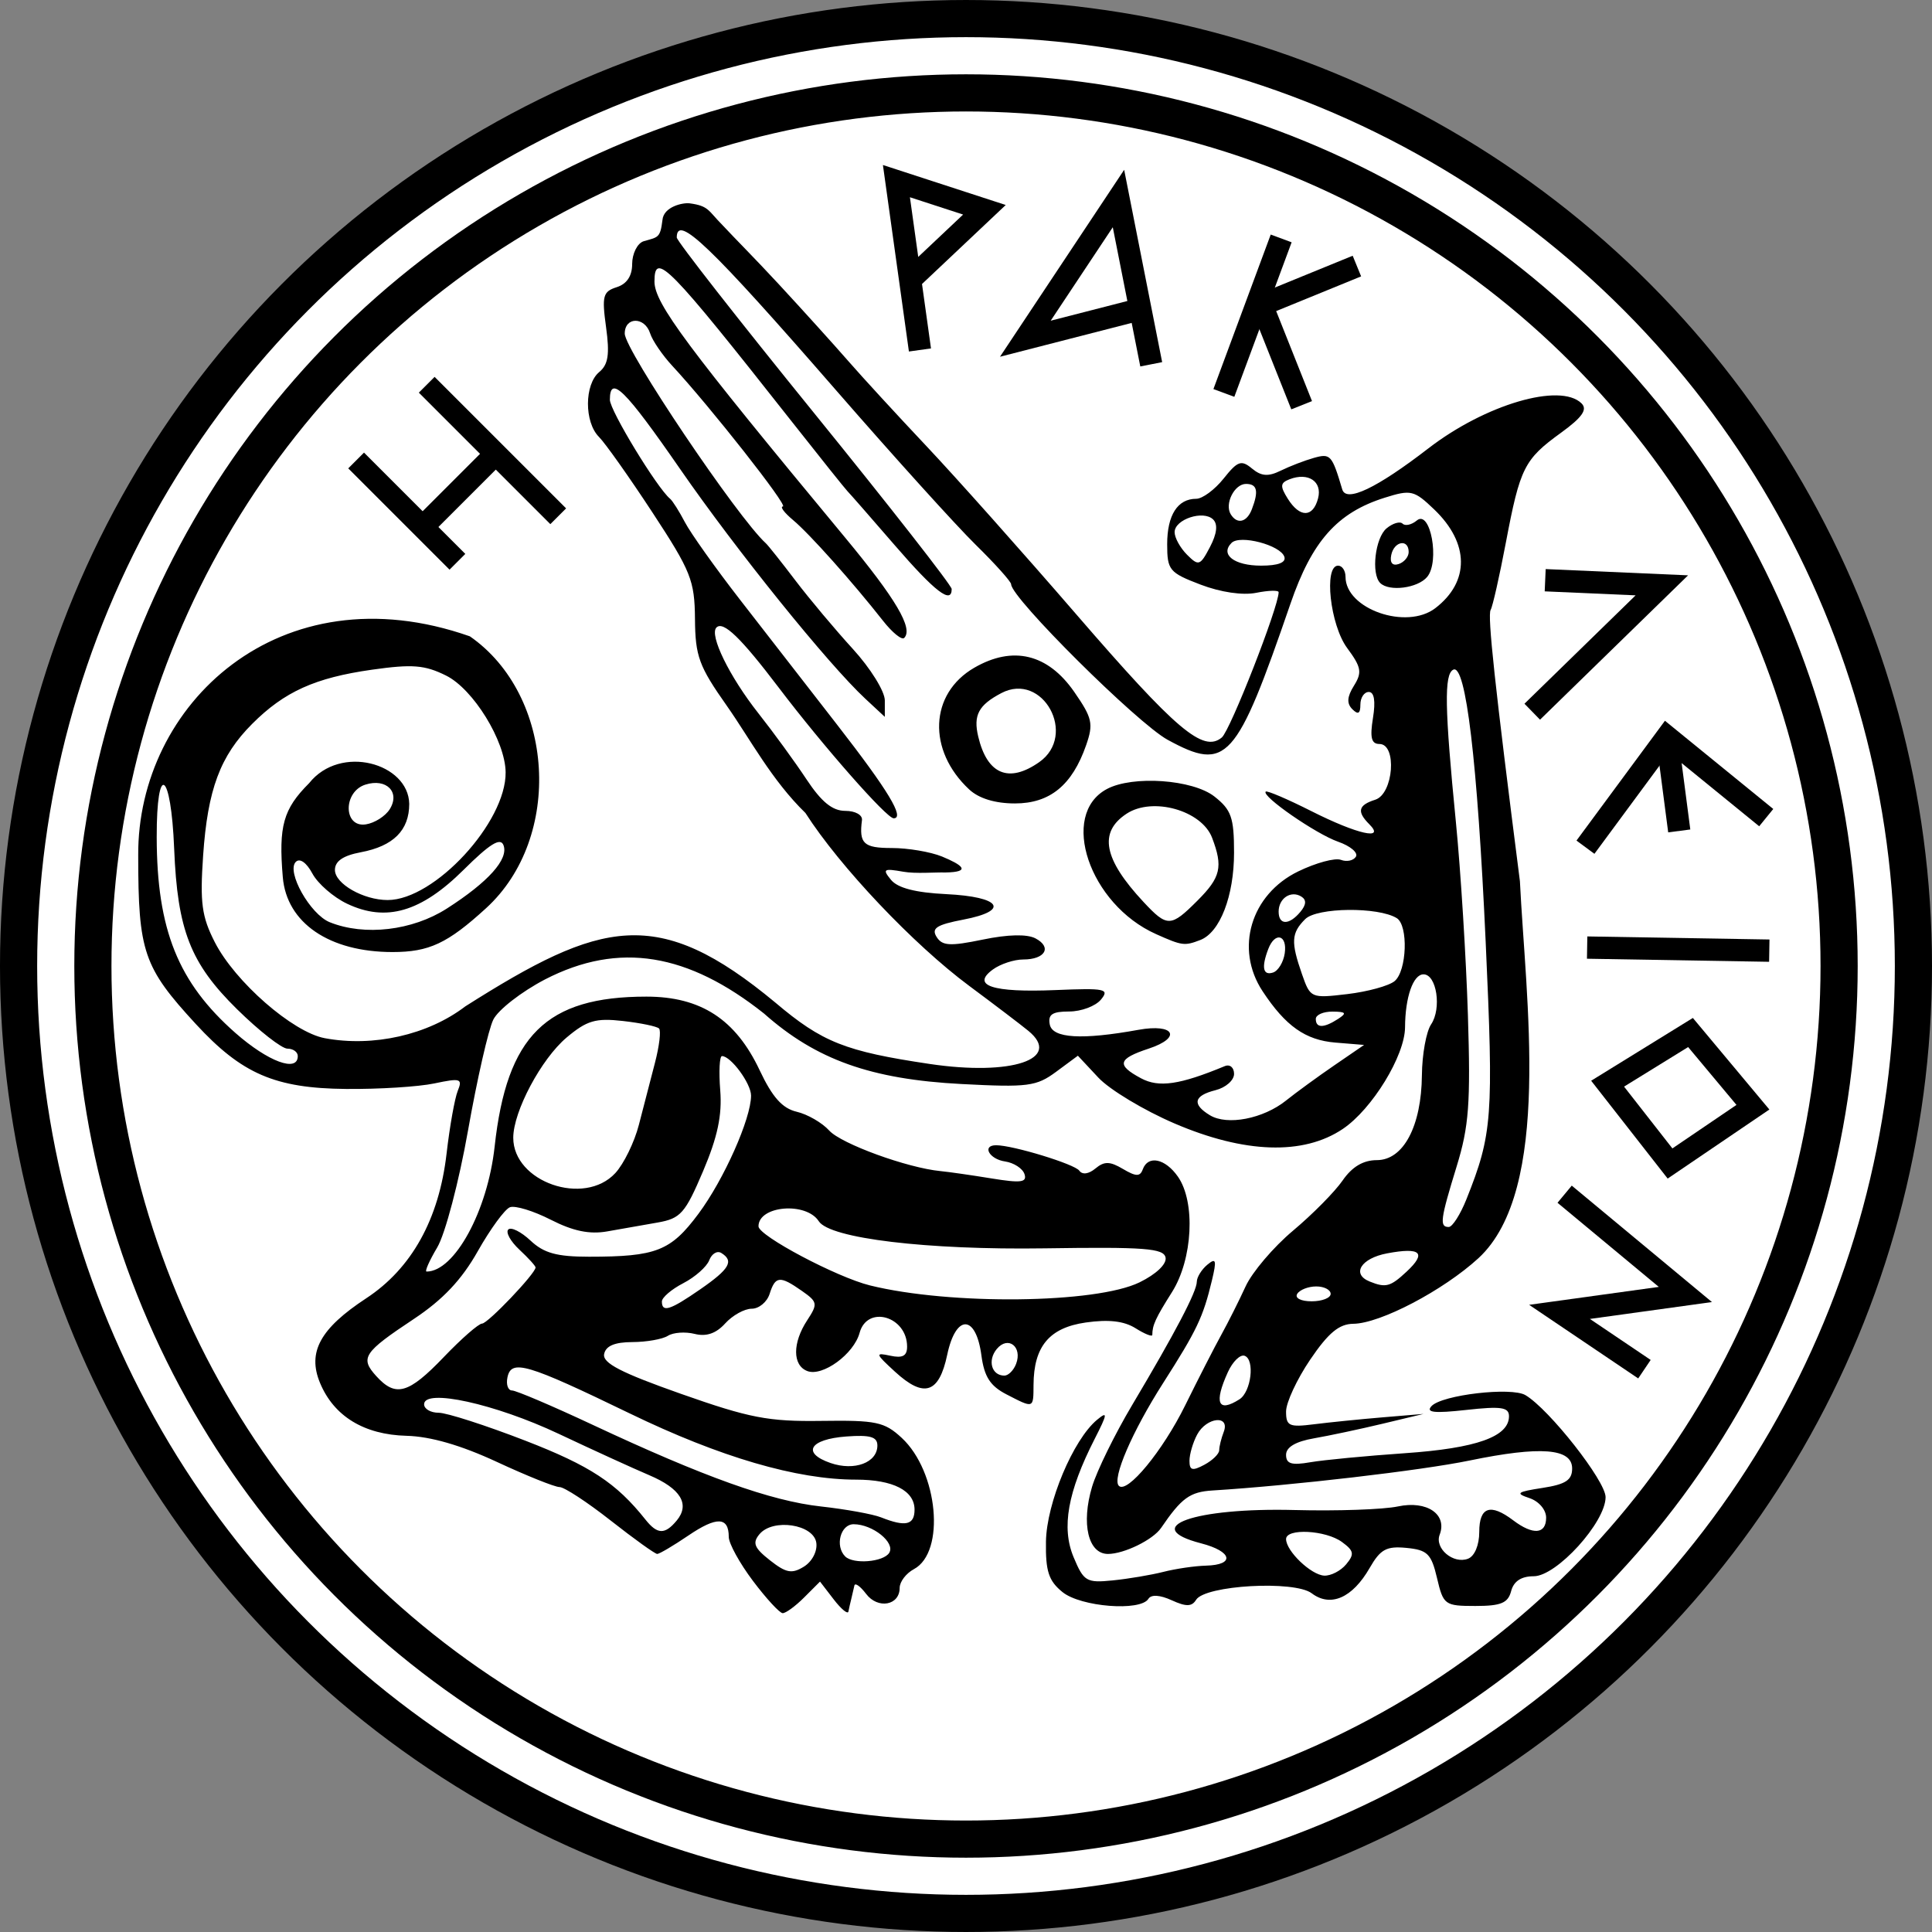 <?xml version="1.0" encoding="UTF-8" standalone="no"?>
<svg
   xmlns:dc="http://purl.org/dc/elements/1.1/"
   xmlns:cc="http://creativecommons.org/ns#"
   xmlns:rdf="http://www.w3.org/1999/02/22-rdf-syntax-ns#"
   xmlns:svg="http://www.w3.org/2000/svg"
   xmlns="http://www.w3.org/2000/svg"
   xmlns:sodipodi="http://sodipodi.sourceforge.net/DTD/sodipodi-0.dtd"
   xmlns:inkscape="http://www.inkscape.org/namespaces/inkscape"
   viewBox="0 0 260 260"
   height="260"
   width="260"
   id="svg2"
   version="1.1"
   sodipodi:docname="Seal_of_Heraklion.svg"
   inkscape:version="0.92.2 (5c3e80d, 2017-08-06)">
  <rect x="0" y="0" width="260" height="260" fill="#808080" stroke="none"/>
  <sodipodi:namedview
     pagecolor="#ffffff"
     bordercolor="#666666"
     borderopacity="1"
     objecttolerance="10"
     gridtolerance="10"
     guidetolerance="10"
     inkscape:pageopacity="0"
     inkscape:pageshadow="2"
     inkscape:window-width="1280"
     inkscape:window-height="737"
     id="namedview10"
     showgrid="false"
     inkscape:zoom="1.8153846"
     inkscape:cx="170.61808"
     inkscape:cy="158.64059"
     inkscape:window-x="-8"
     inkscape:window-y="-8"
     inkscape:window-maximized="1"
     inkscape:current-layer="svg2" />
  <defs
     id="defs6" />
  <ellipse
     ry="129.423"
     rx="129.424"
     cy="130"
     cx="130"
     id="path825"
     style="opacity:1;fill:#000000;fill-opacity:1;stroke:#000000;stroke-width:1.153;stroke-opacity:1" />
  <circle
     r="123.298"
     cy="130"
     cx="130"
     id="path829"
     style="opacity:1;fill:#ffffff;fill-opacity:1;stroke:#ffffff;stroke-width:3.403;stroke-opacity:1" />
  <ellipse
     ry="119.457"
     rx="119.457"
     cy="130"
     cx="130"
     id="path823"
     style="opacity:1;fill:#000000;fill-opacity:1;stroke:#000000;stroke-width:1.086;stroke-opacity:1" />
  <ellipse
     ry="114.122"
     rx="114.122"
     cy="130"
     cx="130"
     id="path821"
     style="opacity:1;fill:#ffffff;fill-opacity:1;stroke:#ffffff;stroke-width:1.756;stroke-opacity:1" />
  <path
     id="path817"
     d="m 101.324,212.744 c -1.787,-2.374 -3.25,-5.034 -3.25,-5.91 0,-2.721 -1.62,-2.78 -5.426,-0.197 -2.015,1.367 -3.906,2.486 -4.203,2.486 -0.297,0 -3.118,-2.025 -6.268,-4.5 -3.15,-2.475 -6.245,-4.5 -6.877,-4.5 -0.632,0 -4.429,-1.524 -8.438,-3.387 -4.827,-2.243 -8.93,-3.43 -12.151,-3.512 -5.72,-0.147 -9.787,-2.635 -11.647,-7.125 -1.715,-4.139 0.018,-7.308 6.222,-11.382 6.112,-4.013 9.793,-10.642 10.811,-19.467 0.42,-3.645 1.098,-7.446 1.505,-8.448 0.671,-1.649 0.375,-1.743 -3.144,-1 -2.136,0.451 -7.484,0.787 -11.884,0.745 -9.553,-0.09 -14.032,-2.024 -20.21,-8.726 -7.055,-7.653 -7.762,-9.72 -7.764,-22.699 -0.136,-20.238 18.997,-38.496 44.634,-29.487 11.435,7.939 12.577,27.084 2.181,36.584 -5.189,4.742 -7.667,5.903 -12.596,5.903 -8.501,0 -14.239,-3.914 -14.761,-10.069 -0.583,-6.886 0.056,-9.171 3.542,-12.657 4.213,-5.3 13.365,-2.676 13.473,2.778 0,3.567 -2.132,5.696 -6.532,6.521 -2.368,0.444 -3.468,1.198 -3.468,2.379 0,1.859 3.838,4.049 7.097,4.049 6.299,0 15.958,-10.465 15.875,-17.2 -0.052,-4.214 -4.353,-11.193 -8.02,-13.011 -2.878,-1.427 -4.537,-1.557 -9.976,-0.786 -7.65,1.085 -11.776,2.951 -16.111,7.287 -4.309,4.309 -5.993,8.831 -6.603,17.731 -0.435,6.352 -0.186,8.207 1.569,11.646 2.722,5.336 10.483,12.114 14.796,12.923 6.538,1.226 13.885,-0.436 18.92,-4.281 18.312,-11.603 25.873,-13.675 41.734,-0.5 6.293,5.327 9.397,6.56 20.766,8.251 11.023,1.64 17.888,-0.666 13.271,-4.457 -1,-0.821 -4.576,-3.54 -7.948,-6.043 -7.508,-5.573 -17.416,-16.032 -22.05,-23.275 -4.553,-4.426 -7.428,-9.934 -10.569,-14.41 -3.765,-5.339 -4.255,-6.675 -4.297,-11.701 -0.043,-5.18 -0.541,-6.428 -5.715,-14.318 -3.118,-4.754 -6.359,-9.334 -7.203,-10.179 -1.993,-1.993 -1.973,-7.07 0.034,-8.735 1.213,-1.006 1.421,-2.376 0.919,-6.029 -0.579,-4.21 -0.422,-4.799 1.431,-5.388 1.366,-0.434 2.081,-1.507 2.081,-3.124 0,-1.355 0.684,-2.812 1.577,-3.069 1.914,-0.552 2.2,-0.403 2.5,-2.847 0.152,-1.799 2.755,-2.367 3.666,-2.244 2.593,0.349 2.462,0.971 4.425,2.945 1.706,1.833 4.347,4.462 7.581,7.958 3.233,3.496 7.425,8.131 9.315,10.3 1.89,2.169 6.645,7.344 10.567,11.5 3.922,4.156 12.963,14.307 20.092,22.557 13.527,15.655 17.125,18.702 19.627,16.625 1.142,-0.948 7.65,-17.58 7.65,-19.55 0,-0.289 -1.358,-0.253 -3.019,0.079 -1.824,0.365 -4.792,-0.073 -7.5,-1.108 -4.198,-1.603 -4.481,-1.947 -4.481,-5.429 0,-3.925 1.402,-6.117 3.912,-6.117 0.832,0 2.489,-1.224 3.682,-2.721 1.891,-2.372 2.381,-2.545 3.822,-1.349 1.257,1.044 2.182,1.111 3.868,0.283 1.219,-0.598 3.231,-1.372 4.471,-1.72 2.223,-0.623 2.423,-0.4 3.807,4.25 0.533,1.791 4.632,-0.163 11.585,-5.524 7.69,-5.929 17.73,-8.859 20.599,-6.073 0.838,0.814 0.182,1.846 -2.748,3.969 -4.952,3.587 -5.505,4.688 -7.416,14.76 -0.866,4.566 -1.788,8.647 -2.049,9.069 -0.452,0.732 0.559,10.119 3.936,36.517 0.765,15.723 4.382,41.545 -5.573,50.73 -4.734,4.344 -13.224,8.797 -16.843,8.834 -1.917,0.019 -3.363,1.22 -5.804,4.82 -1.788,2.637 -3.25,5.78 -3.25,6.986 0,1.951 0.413,2.14 3.75,1.718 2.062,-0.261 6.225,-0.681 9.25,-0.934 l 5.5,-0.46 -5.5,1.317 c -3.025,0.724 -7.188,1.61 -9.25,1.968 -2.46,0.427 -3.75,1.19 -3.75,2.217 0,1.215 0.727,1.44 3.25,1.003 1.788,-0.309 7.525,-0.858 12.75,-1.219 9.616,-0.664 14,-2.222 14,-4.973 0,-1.216 -1.045,-1.37 -5.75,-0.849 -4.323,0.478 -5.483,0.35 -4.673,-0.518 1.408,-1.509 10.737,-2.598 12.635,-1.475 3.2,1.894 10.788,11.549 10.788,13.727 0,3.393 -6.589,10.647 -9.672,10.647 -1.675,0 -2.691,0.669 -3.039,2 -0.42,1.607 -1.364,2 -4.807,2 -4.127,0 -4.316,-0.137 -5.165,-3.75 -0.769,-3.273 -1.292,-3.79 -4.109,-4.064 -2.699,-0.263 -3.511,0.179 -4.957,2.698 -2.318,4.039 -5.262,5.327 -7.798,3.411 -2.337,-1.765 -14.346,-1.089 -15.56,0.877 -0.576,0.933 -1.338,0.946 -3.286,0.059 -1.584,-0.722 -2.759,-0.794 -3.131,-0.193 -1.063,1.72 -9.095,1.092 -11.559,-0.903 -1.866,-1.511 -2.29,-2.802 -2.229,-6.799 0.078,-5.182 3.661,-13.721 6.877,-16.39 1.461,-1.212 1.413,-0.823 -0.318,2.568 -3.639,7.133 -4.498,11.951 -2.839,15.921 1.365,3.268 1.727,3.482 5.279,3.124 2.097,-0.211 5.163,-0.729 6.813,-1.149 1.65,-0.421 4.232,-0.798 5.738,-0.837 3.931,-0.104 3.531,-1.911 -0.664,-2.999 -8.396,-2.176 -0.911,-4.839 12.602,-4.484 5.678,0.149 11.928,-0.069 13.888,-0.486 3.887,-0.826 6.663,1.06 5.607,3.81 -0.706,1.839 1.835,3.989 3.816,3.229 0.89,-0.342 1.513,-1.828 1.513,-3.612 0,-3.362 1.5,-3.877 4.559,-1.563 2.68,2.027 4.441,1.888 4.441,-0.352 0,-1.064 -0.978,-2.209 -2.25,-2.633 -1.934,-0.644 -1.689,-0.836 1.75,-1.367 3.128,-0.483 4,-1.053 4,-2.617 0,-2.717 -4.247,-3.046 -13.811,-1.071 -6.476,1.338 -23.891,3.367 -34.582,4.03 -3.054,0.189 -4.176,1.007 -6.926,5.041 -1.087,1.595 -4.978,3.5 -7.149,3.5 -2.664,0 -3.626,-4.078 -2.135,-9.053 0.638,-2.129 3.059,-7.065 5.381,-10.968 5.815,-9.776 8.699,-15.273 8.711,-16.607 0.006,-0.62 0.642,-1.652 1.415,-2.293 1.179,-0.979 1.278,-0.638 0.615,2.128 -1.18,4.924 -2.016,6.681 -6.56,13.793 -4.169,6.525 -6.909,12.884 -5.96,13.833 1.115,1.115 5.902,-4.692 8.929,-10.833 1.762,-3.575 3.95,-7.85 4.862,-9.5 0.912,-1.65 2.381,-4.575 3.264,-6.5 0.883,-1.925 3.754,-5.3 6.379,-7.5 2.625,-2.2 5.627,-5.236 6.67,-6.747 1.283,-1.858 2.779,-2.748 4.621,-2.75 3.576,-0.004 5.996,-4.571 6.058,-11.432 0.025,-2.789 0.583,-5.867 1.239,-6.84 1.442,-2.138 0.745,-6.731 -1.022,-6.731 -1.396,0 -2.465,3.065 -2.486,7.124 -0.02,3.824 -4.426,11.02 -8.376,13.681 -5.298,3.568 -13.221,3.309 -22.655,-0.741 -4.115,-1.767 -8.724,-4.54 -10.24,-6.163 l -2.758,-2.95 -2.923,2.161 c -2.663,1.969 -3.797,2.116 -12.742,1.649 -12.187,-0.636 -19.578,-3.275 -26.573,-9.487 -10.193,-8.09 -19.477,-9.748 -29.479,-4.586 -3.172,1.656 -6.302,4.091 -6.954,5.411 -0.653,1.32 -2.182,8.025 -3.398,14.9 -1.222,6.908 -3.076,13.954 -4.145,15.75 -1.064,1.788 -1.709,3.25 -1.434,3.25 3.763,0 8.21,-8.161 9.156,-16.801 1.639,-14.964 6.932,-20.199 20.424,-20.199 7.324,0 12.01,3.047 15.246,9.914 1.707,3.622 3.051,5.127 4.984,5.58 1.455,0.341 3.423,1.478 4.373,2.528 1.619,1.788 10.516,5.031 14.981,5.459 1.1,0.105 4.195,0.55 6.878,0.988 3.951,0.645 4.791,0.534 4.422,-0.586 -0.251,-0.76 -1.433,-1.526 -2.628,-1.702 -2.122,-0.312 -3.138,-2.18 -1.186,-2.18 2.256,0 10.566,2.539 11.188,3.419 0.41,0.579 1.261,0.465 2.172,-0.291 1.197,-0.993 1.942,-0.98 3.707,0.064 1.751,1.036 2.303,1.048 2.662,0.057 0.706,-1.949 3.016,-1.473 4.729,0.973 2.396,3.421 2.001,11.113 -0.798,15.547 -2.204,3.491 -2.645,4.451 -2.645,5.753 0,0.288 -1.012,-0.114 -2.25,-0.892 -1.554,-0.978 -3.633,-1.217 -6.721,-0.773 -4.888,0.702 -6.986,3.212 -7.014,8.392 -0.017,3.211 0.057,3.185 -3.65,1.272 -2.182,-1.126 -2.983,-2.374 -3.364,-5.24 -0.736,-5.536 -3.44,-5.589 -4.6,-0.089 -1.102,5.222 -3.118,5.875 -7.035,2.279 -2.656,-2.438 -2.701,-2.595 -0.615,-2.145 1.644,0.355 2.25,0.027 2.25,-1.22 0,-4.089 -5.366,-5.647 -6.393,-1.856 -0.774,2.855 -4.982,5.927 -7.038,5.138 -2.001,-0.768 -2.008,-3.788 -0.015,-6.829 1.455,-2.22 1.409,-2.472 -0.723,-3.965 -2.952,-2.068 -3.564,-2.01 -4.331,0.406 -0.349,1.1 -1.435,2 -2.412,2 -0.978,0 -2.586,0.893 -3.573,1.984 -1.219,1.347 -2.535,1.798 -4.098,1.406 -1.267,-0.318 -2.891,-0.203 -3.61,0.255 -0.719,0.458 -2.871,0.838 -4.784,0.844 -2.38,0.008 -3.577,0.516 -3.794,1.61 -0.241,1.213 2.249,2.503 10.338,5.355 9.231,3.255 11.755,3.742 18.887,3.642 7.389,-0.104 8.497,0.13 10.821,2.283 4.908,4.549 5.916,15.379 1.644,17.665 -1.055,0.565 -1.919,1.7 -1.919,2.523 0,2.371 -2.935,2.897 -4.516,0.809 -0.781,-1.031 -1.491,-1.538 -1.577,-1.125 -0.086,0.412 -0.269,1.2 -0.407,1.75 -0.138,0.55 -0.316,1.337 -0.397,1.75 -0.081,0.412 -0.974,-0.326 -1.985,-1.64 l -1.838,-2.39 -2.14,2.14 c -1.177,1.177 -2.478,2.126 -2.89,2.109 -0.412,-0.017 -2.212,-1.974 -4,-4.348 z m 8.532,-5.121 c -0.353,-2.5 -5.849,-3.329 -7.655,-1.153 -0.974,1.173 -0.704,1.841 1.416,3.509 2.174,1.71 2.95,1.855 4.57,0.852 1.106,-0.685 1.829,-2.074 1.669,-3.208 z m 71.308,2.892 c 1.134,-1.366 1.048,-1.817 -0.569,-3 -2.19,-1.601 -7.521,-1.879 -7.521,-0.392 0,1.608 3.356,4.826 5.128,4.917 0.895,0.046 2.228,-0.64 2.962,-1.525 z m -61.496,-1.543 c 0.849,-1.373 -2.229,-3.848 -4.785,-3.848 -1.773,0 -2.545,2.93 -1.142,4.333 1.09,1.09 5.159,0.757 5.927,-0.485 z m -28.604,-4.336 c 1.827,-2.201 0.546,-4.315 -3.709,-6.119 -2.079,-0.882 -7.558,-3.385 -12.175,-5.563 -8.57,-4.043 -18.106,-6.134 -18.106,-3.971 0,0.627 0.883,1.139 1.962,1.139 1.079,0 6.319,1.688 11.645,3.75 8.737,3.384 12.264,5.7 16.182,10.628 1.6,2.012 2.615,2.044 4.2,0.134 z m 32.011,-1.478 c 0,-2.557 -2.882,-4.035 -7.869,-4.035 -7.97,0 -18.289,-3.018 -30.438,-8.901 -13.919,-6.741 -15.967,-7.343 -16.48,-4.849 -0.198,0.963 0.082,1.75 0.621,1.75 0.539,0 5.41,2.075 10.823,4.61 15.027,7.038 24.014,10.255 30.732,10.998 3.361,0.372 7.011,1.034 8.111,1.471 3.294,1.309 4.5,1.029 4.5,-1.043 z m -5,-8.628 c 0,-1.169 -0.968,-1.451 -4.172,-1.215 -4.953,0.365 -6.057,2.218 -2.128,3.572 3.213,1.107 6.3,-0.048 6.3,-2.358 z m 46,0.639 c 0,-0.486 0.273,-1.595 0.607,-2.465 0.893,-2.327 -2.307,-2.011 -3.572,0.352 -0.569,1.064 -1.035,2.655 -1.035,3.535 0,1.291 0.387,1.394 2,0.531 1.1,-0.589 2,-1.468 2,-1.953 z m 2.725,-6.856 c 1.583,-1.006 2.1,-5.354 0.697,-5.857 -0.593,-0.212 -1.605,0.772 -2.25,2.187 -1.903,4.177 -1.34,5.508 1.553,3.67 z M 59.728,182.623 c 2.371,-2.475 4.687,-4.5 5.145,-4.5 0.773,0 7.201,-6.746 7.201,-7.557 0,-0.201 -0.98,-1.277 -2.177,-2.393 -1.197,-1.116 -1.871,-2.335 -1.496,-2.71 0.375,-0.375 1.721,0.296 2.992,1.489 1.799,1.69 3.541,2.171 7.871,2.171 9.046,0 10.992,-0.762 14.722,-5.767 3.427,-4.598 7.088,-12.819 7.088,-15.915 0,-1.624 -2.718,-5.318 -3.912,-5.318 -0.331,0 -0.438,2.069 -0.237,4.598 0.267,3.36 -0.355,6.294 -2.312,10.899 -2.409,5.669 -3.022,6.361 -6.108,6.902 -1.887,0.331 -4.942,0.868 -6.788,1.194 -2.378,0.42 -4.595,-0.038 -7.597,-1.57 -2.331,-1.189 -4.805,-1.945 -5.498,-1.68 -0.692,0.266 -2.64,2.931 -4.329,5.923 -2.167,3.84 -4.697,6.52 -8.6,9.111 -6.788,4.506 -7.273,5.241 -5.061,7.685 2.614,2.889 4.34,2.402 9.098,-2.563 z m 77.01,0.933 c 0.888,-2.315 -1.077,-3.845 -2.593,-2.019 -1.281,1.544 -0.701,3.586 1.019,3.586 0.535,0 1.243,-0.705 1.574,-1.567 z M 94.27,173.487 c 3.92,-2.717 4.538,-3.792 2.797,-4.868 -0.554,-0.342 -1.283,0.098 -1.621,0.978 -0.338,0.88 -1.91,2.27 -3.493,3.089 -1.583,0.819 -2.879,1.927 -2.879,2.463 0,1.528 1.102,1.175 5.196,-1.662 z m 59.088,-0.917 c 2.237,-1.094 3.668,-2.456 3.499,-3.332 -0.24,-1.248 -2.815,-1.444 -16.284,-1.242 -15.804,0.237 -28.895,-1.333 -30.382,-3.644 -1.704,-2.649 -8.117,-2.11 -8.117,0.682 0,1.268 10.519,6.844 15,7.951 10.833,2.675 30.422,2.451 36.284,-0.415 z m 25.716,1.553 c 0,-0.55 -0.873,-1 -1.941,-1 -1.068,0 -2.219,0.45 -2.559,1 -0.351,0.567 0.49,1 1.941,1 1.407,0 2.559,-0.45 2.559,-1 z m 10.219,-2.989 c 2.732,-2.545 1.915,-3.314 -2.617,-2.464 -3.522,0.661 -4.841,2.787 -2.352,3.791 2.169,0.875 2.78,0.712 4.969,-1.327 z m 8.06,-9.761 c 3.49,-8.746 3.661,-11.038 2.582,-34.642 -1.112,-24.318 -2.676,-37.451 -4.361,-36.608 -1.24,0.62 -1.162,5.138 0.353,20.5 0.651,6.6 1.379,18.3 1.619,26 0.37,11.889 0.141,14.958 -1.518,20.355 -2.2,7.156 -2.329,8.145 -1.062,8.145 0.49,0 1.565,-1.688 2.388,-3.75 z m -114.549,-3.5 c 1.144,-1.238 2.572,-4.162 3.174,-6.5 0.602,-2.337 1.576,-6.094 2.164,-8.347 0.588,-2.254 0.835,-4.331 0.549,-4.617 -0.286,-0.286 -2.475,-0.74 -4.865,-1.01 -3.673,-0.414 -4.845,-0.069 -7.575,2.227 -3.408,2.867 -7.179,9.953 -7.179,13.488 0,5.963 9.557,9.276 13.731,4.759 z m 90.269,-9.771 c 1.375,-1.099 4.3,-3.231 6.5,-4.738 l 4,-2.741 -3.864,-0.317 c -4.025,-0.33 -6.701,-2.219 -9.796,-6.912 -3.766,-5.711 -1.592,-13.021 4.795,-16.124 2.377,-1.155 4.962,-1.855 5.743,-1.555 0.781,0.3 1.69,0.108 2.02,-0.426 0.33,-0.534 -0.748,-1.441 -2.396,-2.015 -2.97,-1.035 -10.345,-6.14 -9.742,-6.743 0.172,-0.172 2.948,1.015 6.168,2.639 6.157,3.105 9.99,3.97 7.773,1.753 -1.704,-1.704 -1.494,-2.572 0.8,-3.3 2.457,-0.78 2.961,-7.5 0.563,-7.5 -1.084,0 -1.298,-0.86 -0.869,-3.5 0.369,-2.271 0.171,-3.5 -0.563,-3.5 -0.622,0 -1.131,0.765 -1.131,1.7 0,1.219 -0.306,1.394 -1.082,0.618 -0.776,-0.776 -0.715,-1.67 0.217,-3.162 1.121,-1.795 0.995,-2.489 -0.918,-5.077 -2.289,-3.096 -3.166,-11.079 -1.217,-11.079 0.55,0 1,0.675 1,1.5 0,4.341 8.2,7.203 12.087,4.218 4.643,-3.565 4.586,-8.741 -0.145,-13.274 -2.715,-2.601 -3.132,-2.701 -6.669,-1.588 -6.382,2.008 -9.78,5.827 -12.678,14.251 -7.31,21.249 -8.58,22.658 -16.526,18.333 -4.072,-2.216 -21.069,-19.103 -21.069,-20.933 0,-0.351 -2.149,-2.747 -4.775,-5.323 -2.626,-2.577 -11.039,-11.885 -18.696,-20.685 -17.015,-19.556 -21.529,-23.889 -21.529,-20.66 0,0.462 8.325,11.103 18.5,23.646 10.175,12.543 18.5,23.19 18.5,23.66 0,2.1 -2.249,0.37 -7.665,-5.896 -3.209,-3.712 -6.063,-6.975 -6.343,-7.25 -0.28,-0.275 -3.655,-4.494 -7.5,-9.375 -16.647,-21.133 -18.491,-23.013 -18.491,-18.857 0,2.928 4.29,8.689 25.622,34.413 6.884,8.301 9.237,12.294 7.983,13.548 -0.318,0.318 -1.596,-0.718 -2.841,-2.302 -4.124,-5.245 -9.9,-11.714 -12.098,-13.55 -1.192,-0.995 -1.813,-1.824 -1.38,-1.843 0.75,-0.032 -9.795,-13.435 -14.888,-18.925 -1.331,-1.435 -2.67,-3.396 -2.976,-4.358 -0.726,-2.285 -3.422,-2.268 -3.422,0.021 0,2.208 15.19,24.775 19,28.229 0.303,0.275 2.091,2.525 3.972,5 1.881,2.475 5.357,6.618 7.724,9.207 2.367,2.589 4.304,5.705 4.304,6.924 v 2.217 l -2.608,-2.424 C 111.45,89.385 99.091,74.059 91.539,63.137 c -7.43,-10.746 -9.465,-12.754 -9.465,-9.337 0,1.438 6.344,11.867 8.105,13.323 0.333,0.275 1.233,1.7 2,3.166 0.767,1.466 4.095,6.146 7.395,10.399 3.3,4.253 9.184,11.828 13.076,16.834 6.875,8.843 9.147,12.601 7.615,12.601 -0.952,0 -9.472,-9.687 -15.461,-17.579 -5.113,-6.737 -7.472,-9.013 -8.389,-8.096 -0.997,0.997 1.753,6.614 5.658,11.558 2.005,2.539 4.911,6.529 6.456,8.866 2.015,3.048 3.492,4.25 5.221,4.25 1.349,0 2.339,0.551 2.249,1.25 -0.41,3.16 0.221,3.75 4.01,3.75 2.164,0 5.202,0.513 6.75,1.14 2.726,1.129 4.052,2.086 0.461,2.153 -1.375,-0.042 -3.996,0.19 -5.646,-0.101 -2.674,-0.472 -2.855,-0.353 -1.665,1.094 0.903,1.099 3.301,1.719 7.421,1.919 7.378,0.358 8.634,2.218 2.316,3.429 -3.605,0.691 -4.334,1.161 -3.606,2.326 0.759,1.215 1.805,1.275 6.224,0.362 3.382,-0.7 5.957,-0.758 7.089,-0.16 2.255,1.19 1.3,2.838 -1.646,2.838 -1.237,0 -3.079,0.606 -4.092,1.347 -2.961,2.165 -0.051,3.123 8.413,2.77 6.731,-0.281 7.324,-0.156 6.128,1.286 -0.729,0.878 -2.653,1.597 -4.276,1.597 -2.275,0 -2.872,0.401 -2.606,1.75 0.367,1.86 4.311,2.096 11.933,0.716 4.841,-0.877 5.886,1.043 1.377,2.531 -4.158,1.372 -4.371,2.204 -1.022,3.996 2.395,1.282 5.199,0.873 11.263,-1.641 0.688,-0.285 1.25,0.185 1.25,1.046 0,0.86 -1.125,1.847 -2.5,2.192 -2.933,0.736 -3.19,1.893 -0.75,3.372 2.336,1.415 7.168,0.481 10.25,-1.982 z m -17.5,-22.396 c -8.969,-4.003 -13.058,-16.073 -6.614,-19.522 3.47,-1.857 11.549,-1.293 14.479,1.012 2.273,1.788 2.635,2.824 2.635,7.55 0,5.839 -1.894,10.74 -4.545,11.757 -2.128,0.816 -2.434,0.776 -5.955,-0.796 z m 5.577,-4.506 c 3.138,-3.138 3.462,-4.53 1.968,-8.458 -1.398,-3.678 -7.995,-5.537 -11.5,-3.24 -3.802,2.491 -3.113,6.107 2.264,11.872 3.204,3.435 3.671,3.424 7.268,-0.173 z m -30.717,-14.956 c -5.662,-5.275 -5.349,-12.888 0.673,-16.378 5.197,-3.012 9.911,-1.876 13.458,3.243 2.44,3.521 2.61,4.286 1.6,7.184 -1.875,5.378 -4.874,7.83 -9.576,7.83 -2.666,0 -4.854,-0.668 -6.154,-1.879 z m 9.418,-3.677 c 5.191,-3.636 0.476,-12.225 -5.1,-9.29 -3.064,1.612 -3.786,2.971 -3.107,5.841 1.207,5.1 4.109,6.319 8.207,3.449 z m 45.889,-24.11 c -1.241,-1.241 -0.676,-6.081 0.858,-7.353 0.838,-0.696 1.809,-0.98 2.158,-0.631 0.349,0.349 1.211,0.155 1.917,-0.431 1.827,-1.516 3.116,5.516 1.392,7.593 -1.262,1.521 -5.123,2.023 -6.324,0.822 z m 3.833,-4.167 c 0,-1.809 -1.957,-1.478 -2.345,0.396 -0.216,1.043 0.159,1.5 1,1.219 0.74,-0.247 1.345,-0.974 1.345,-1.615 z M 40.074,142.123 c 0,-0.55 -0.625,-1 -1.39,-1 -0.764,0 -3.818,-2.389 -6.785,-5.309 -6.277,-6.177 -8.019,-10.625 -8.461,-21.609 -0.424,-10.504 -2.368,-11.773 -2.349,-1.532 0.024,12.448 2.879,19.546 10.592,26.335 4.398,3.871 8.393,5.354 8.393,3.115 z m 140,-5 c 1.213,-0.784 1.069,-0.972 -0.75,-0.985 -1.238,-0.008 -2.25,0.435 -2.25,0.985 0,1.253 1.061,1.253 3,0 z m 7.606,-5.088 c 1.657,-1.375 1.866,-7.502 0.289,-8.477 -2.491,-1.539 -10.739,-1.449 -12.323,0.136 -1.873,1.873 -1.942,3.068 -0.431,7.402 1.126,3.229 1.205,3.264 6.106,2.684 2.731,-0.323 5.593,-1.109 6.359,-1.745 z m -14.786,-3.74 c 0.368,-2.501 -1.308,-2.948 -2.213,-0.59 -0.95,2.476 -0.718,3.622 0.643,3.173 0.688,-0.226 1.394,-1.389 1.57,-2.583 z M 60.128,122.274 c 5.603,-3.59 8.348,-6.661 7.629,-8.534 -0.411,-1.07 -1.836,-0.189 -5.371,3.322 -5.721,5.681 -10.425,7.05 -15.67,4.561 -1.844,-0.875 -3.949,-2.705 -4.677,-4.066 -0.791,-1.477 -1.689,-2.11 -2.23,-1.57 -1.306,1.306 1.93,7.061 4.567,8.123 4.681,1.885 11.114,1.135 15.752,-1.837 z M 175,122.712 c 0.801,-0.965 0.839,-1.616 0.122,-2.059 -1.396,-0.863 -3.049,0.237 -3.049,2.029 0,1.836 1.415,1.851 2.926,0.03 z M 52.449,108.9 c 1.441,-2.298 -0.448,-4.207 -3.275,-3.309 -3.022,0.959 -2.98,5.802 0.047,5.351 1.181,-0.176 2.634,-1.095 3.228,-2.042 z M 163.264,69.913 c -1.306,-1.306 -5.19,-0.03 -5.19,1.706 0,0.749 0.752,2.113 1.67,3.031 1.56,1.56 1.764,1.492 3.09,-1.039 0.936,-1.786 1.082,-3.046 0.43,-3.698 z m 9.578,5.014 c -0.524,-1.572 -5.971,-3.002 -7.107,-1.866 -1.573,1.573 0.362,3.061 3.981,3.061 2.289,0 3.385,-0.419 3.126,-1.195 z m -4.375,-6.386 c 0.946,-2.464 0.726,-3.418 -0.786,-3.418 -1.563,0 -2.914,2.694 -2.051,4.09 0.861,1.393 2.163,1.085 2.837,-0.672 z m 8.913,-1.479 c 0.591,-2.259 -1.31,-3.535 -3.828,-2.569 -1.268,0.487 -1.311,0.922 -0.259,2.607 1.624,2.6 3.402,2.583 4.088,-0.038 z"
     style="fill:#000000"
     inkscape:connector-curvature="0"
     sodipodi:nodetypes="cscssssssccccssccsscccssscscsscsccssscccsscsssscscsccscsccsscccscssccccccsscccscsccssccsscsscsccccscscccccsccccscscsssscssscccscsscscccssssccccscccssscssccccccscsccscscscsssscscccccsccsccsssssccscscsccccsccccsscccsccccssssccssscssccssccsscsscsccccssscccscsscscccsccsscsscscccssccscsscsscsssssscscccsscsccsccssccccsccccccssscsscsssscscssssssssscsssccccccscssscssscccsscccssssccccccsccscscscccccsccccccsscccccsccscsscscssccccccsccssscscssccsccscscccscccccsccscccsccccccccscccscsscsscccccc" />
  <path
     style="fill:none;stroke:#000000;stroke-width:3;stroke-linecap:butt;stroke-linejoin:miter;stroke-opacity:1;stroke-miterlimit:4;stroke-dasharray:none"
     d="M 47.924,61.97 61.557,75.604"
     id="path819"
     inkscape:connector-curvature="0" />
  <path
     style="fill:none;stroke:#000000;stroke-width:3;stroke-linecap:butt;stroke-linejoin:miter;stroke-opacity:1;stroke-miterlimit:4;stroke-dasharray:none"
     d="M 57.426,51.78 75.122,69.476"
     id="path822"
     inkscape:connector-curvature="0" />
  <path
     style="fill:none;stroke:#000000;stroke-width:3;stroke-linecap:butt;stroke-linejoin:miter;stroke-opacity:1;stroke-miterlimit:4;stroke-dasharray:none"
     d="M 67.066,60.731 56.6,71.197"
     id="path824"
     inkscape:connector-curvature="0" />
  <path
     style="fill:none;stroke:#000000;stroke-width:3;stroke-linecap:butt;stroke-linejoin:miter;stroke-opacity:1;stroke-miterlimit:4;stroke-dasharray:none"
     d="m 123.803,47.097 -3.167,-22.722 11.843,3.856 -9.778,9.227"
     id="path826"
     inkscape:connector-curvature="0" />
  <path
     style="fill:none;stroke:#000000;stroke-width:3;stroke-linecap:butt;stroke-linejoin:miter;stroke-opacity:1;stroke-miterlimit:4;stroke-dasharray:none"
     d="m 152.998,41.727 -15.011,3.856 12.532,-18.867 4.407,22.309"
     id="path828"
     inkscape:connector-curvature="0" />
  <path
     style="fill:none;stroke:#000000;stroke-width:3;stroke-linecap:butt;stroke-linejoin:miter;stroke-opacity:1;stroke-miterlimit:4;stroke-dasharray:none"
     d="m 172.415,32.087 -7.712,20.794"
     id="path830"
     inkscape:connector-curvature="0" />
  <path
     style="fill:none;stroke:#000000;stroke-width:3;stroke-linecap:butt;stroke-linejoin:miter;stroke-opacity:1;stroke-miterlimit:4;stroke-dasharray:none"
     d="m 182.606,35.805 -12.807,5.233 5.371,13.496"
     id="path832"
     inkscape:connector-curvature="0" />
  <path
     style="fill:none;stroke:#000000;stroke-width:3;stroke-linecap:butt;stroke-linejoin:miter;stroke-opacity:1;stroke-miterlimit:4;stroke-dasharray:none"
     d="m 207.945,78.083 15.699,0.689 -17.442,17.006"
     id="path834"
     inkscape:connector-curvature="0" />
  <path
     style="fill:none;stroke:#000000;stroke-width:3;stroke-linecap:butt;stroke-linejoin:miter;stroke-opacity:1;stroke-miterlimit:4;stroke-dasharray:none"
     d="m 213.363,114.012 10.97,-14.859 13.358,10.879"
     id="path836"
     inkscape:connector-curvature="0" />
  <path
     style="fill:none;stroke:#000000;stroke-width:3;stroke-linecap:butt;stroke-linejoin:miter;stroke-opacity:1;stroke-miterlimit:4;stroke-dasharray:none"
     d="m 224.333,99.153 1.653,12.669"
     id="path838"
     inkscape:connector-curvature="0" />
  <path
     style="fill:none;stroke:#000000;stroke-width:3;stroke-linecap:butt;stroke-linejoin:miter;stroke-opacity:1;stroke-miterlimit:4;stroke-dasharray:none"
     d="m 213.591,127.521 24.513,0.413"
     id="path840"
     inkscape:connector-curvature="0" />
  <path
     style="fill:none;stroke:#000000;stroke-width:3;stroke-linecap:butt;stroke-linejoin:miter;stroke-opacity:1;stroke-miterlimit:4;stroke-dasharray:none"
     d="m 227.5,138.951 8.4,10.053 -11.155,7.574 -8.4,-10.742 z"
     id="path842"
     inkscape:connector-curvature="0" />
  <path
     style="fill:none;stroke:#000000;stroke-width:3;stroke-linecap:butt;stroke-linejoin:miter;stroke-opacity:1;stroke-miterlimit:4;stroke-dasharray:none"
     d="m 210.561,160.71 16.25,13.496 -16.939,2.341 11.43,7.712"
     id="path844"
     inkscape:connector-curvature="0" />
</svg>
